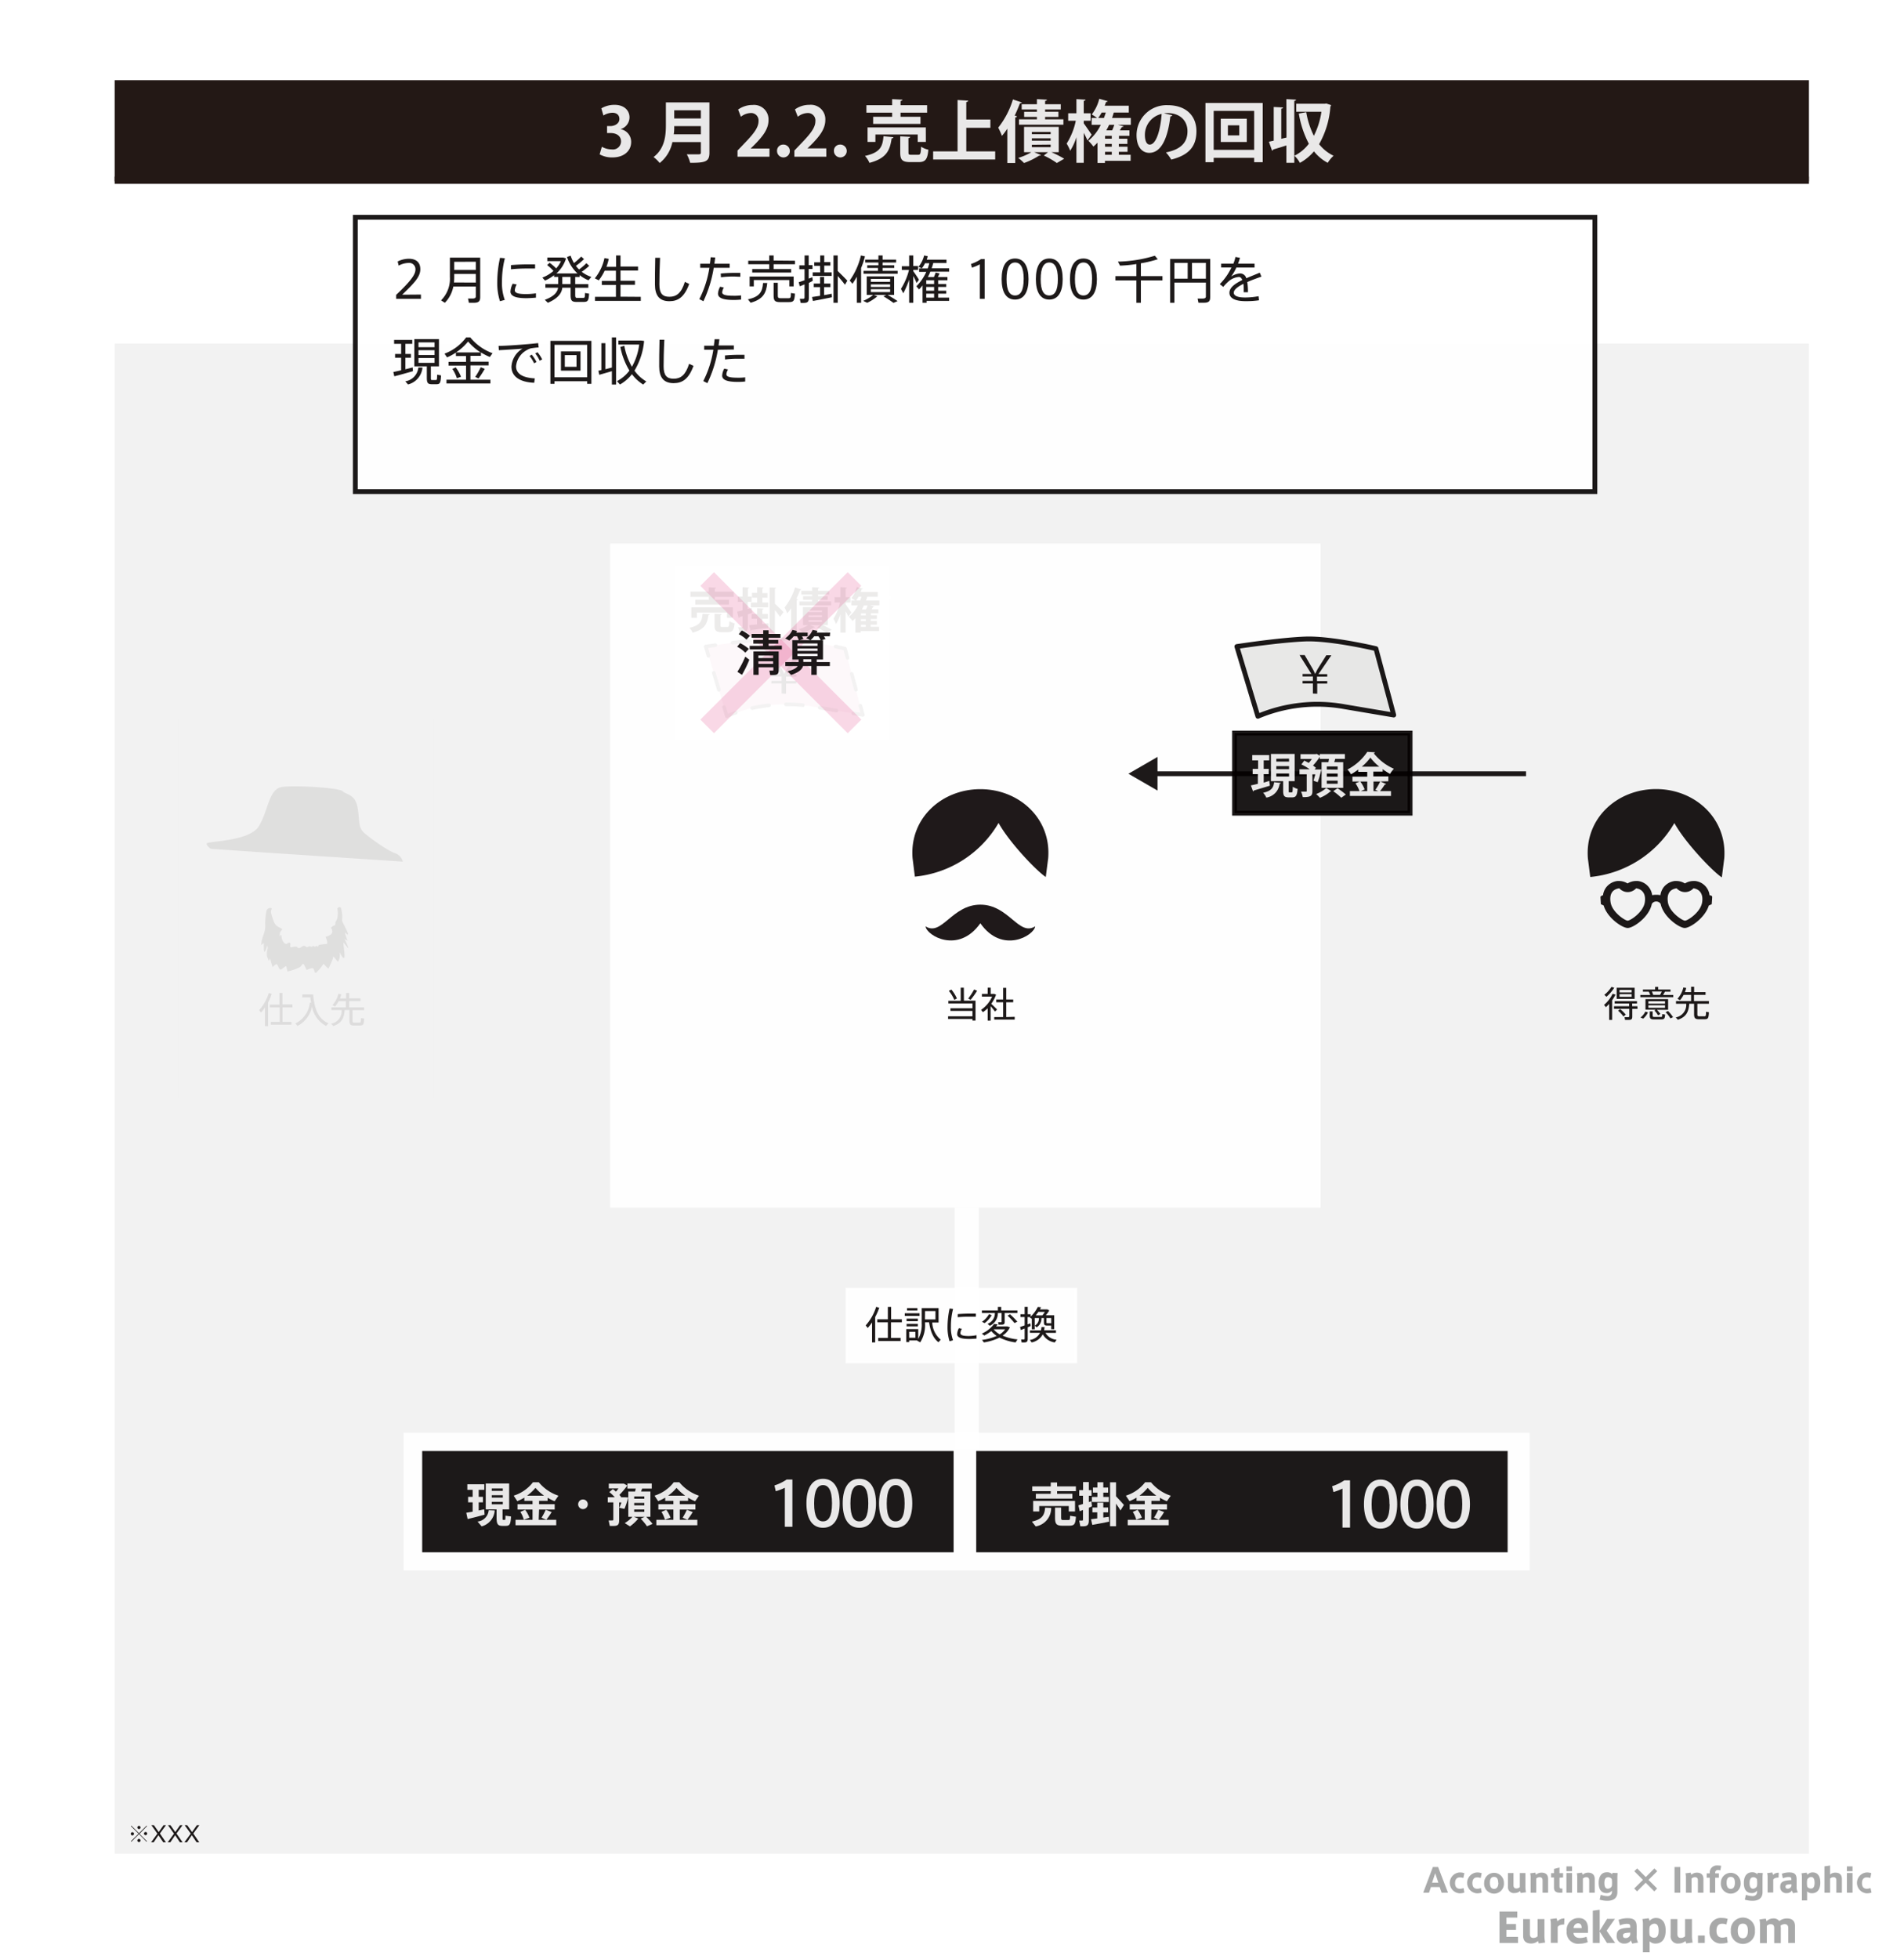 <svg xmlns="http://www.w3.org/2000/svg" viewBox="0 0 395.19 406.38"><defs><style>.cls-1,.cls-10,.cls-11,.cls-4,.cls-6{fill:#fff;}.cls-10,.cls-11,.cls-12,.cls-13,.cls-2,.cls-22,.cls-24,.cls-4,.cls-6,.cls-9{opacity:0.9;}.cls-3{fill:#231815;}.cls-4{stroke:#231815;}.cls-10,.cls-11,.cls-21,.cls-22,.cls-23,.cls-4,.cls-9{stroke-miterlimit:10;}.cls-12,.cls-5{fill:#f2f2f2;}.cls-22,.cls-24,.cls-7{fill:#040000;}.cls-8{fill:#070001;}.cls-16,.cls-17,.cls-18,.cls-19,.cls-20,.cls-21,.cls-9{fill:none;}.cls-10,.cls-9{stroke:#fff;}.cls-9{stroke-width:5px;}.cls-10{stroke-width:0.5px;}.cls-11,.cls-13,.cls-16,.cls-17,.cls-18,.cls-19,.cls-20,.cls-21,.cls-22{stroke:#040000;}.cls-13{fill:#e6e6e5;}.cls-13,.cls-16,.cls-17,.cls-18,.cls-19,.cls-20{stroke-linecap:round;stroke-linejoin:round;}.cls-14{opacity:0.5;}.cls-15{fill:#de739b;}.cls-16,.cls-17,.cls-18,.cls-19,.cls-20{stroke-width:0.75px;}.cls-17{stroke-dasharray:3.7 3.7;}.cls-18{stroke-dasharray:3.53 3.53;}.cls-19{stroke-dasharray:3.42 3.42;}.cls-20{stroke-dasharray:3.59 3.59;}.cls-23{fill:#dc2873;stroke:#dc2873;stroke-width:4px;opacity:0.2;}.cls-25{fill:#9fa0a0;}</style></defs><title>semina-02-03-0202-01</title><g id="back"><rect class="cls-1" x="-10544.25" y="-694.01" width="13792.74" height="8227.88"/></g><g id="レイヤー_2" data-name="レイヤー 2"><g class="cls-2"><path class="cls-3" d="M177.81,21.38l1,.32a.73.73,0,0,1-.15.29,18.59,18.59,0,0,1-1.91,7,7.64,7.64,0,0,0,2.56,2.47,6.53,6.53,0,0,0-1.18,1.38,8.47,8.47,0,0,1-2.39-2.31,9.82,9.82,0,0,1-2.55,2.31,7.52,7.52,0,0,0-1-1.26v1.26h-1.64V30.27c-1.44.27-2.86.54-3.84.69a.31.31,0,0,1-.25.24l-.58-1.84,1.15-.14V21.69H166V20.13h7.37v1.3h4.19Zm-7.24.31h-1.91v1.38h1.91Zm-1.91,2.88V26h1.91v-1.4Zm0,2.92V29l1.91-.26V27.49Zm3.55-5.8v9.66a7.88,7.88,0,0,0,2.56-2.49,21.66,21.66,0,0,1-1.69-5.45l1.51-.29a19.11,19.11,0,0,0,1.15,3.95,17.54,17.54,0,0,0,1.12-4h-4V21.69Z"/><path class="cls-3" d="M185.35,26.34l.38,0,1,.17a4.81,4.81,0,0,1-.07.49c-.41,5.56-.79,5.82-3.46,5.82l-1.18,0a3.79,3.79,0,0,0-.63-1.75c.87.08,1.78.09,2.16.09a.92.92,0,0,0,.64-.16c.29-.26.49-1.17.64-3.06h-2.56l-.12.66-1.7-.27a43.14,43.14,0,0,0,.77-4.84H185V21.69h-4.4V20.13h6.06v5.2H185V25h-2.25l-.21,1.35Zm4.54-6.54,2.07.11c0,.14-.12.22-.37.26V32.79h-1.7Z"/><path class="cls-3" d="M205.14,25.16H205a.57.57,0,0,1-.32-.08c-4.22,1.14-7.36,2.65-7.34,4.15,0,1.05,1.1,1.47,3,1.47a32.72,32.72,0,0,0,5-.38l.17,1.79c-1.62.21-4.3.27-5.1.27-2.75,0-4.9-.67-4.9-3.08,0-1.47,1.31-2.71,3.38-3.83-.51-1-.67-2.56-.65-5.59l2.49.2c0,.21-.15.32-.46.36,0,.41,0,.79,0,1.14a10,10,0,0,0,.33,3.09c1.19-.53,2.53-1,4-1.52Z"/><path class="cls-3" d="M209.89,25.61a15.67,15.67,0,0,1-1.34,1.68,14.89,14.89,0,0,0-.84-1.7,17.34,17.34,0,0,0,3.39-6l1.9.66c0,.12-.17.18-.39.16a27.13,27.13,0,0,1-1.23,2.69l.54.16c0,.12-.14.21-.36.24v9.25h-1.67Zm11.38-.13h-3.7v5.16H221v1.62h-8.44V30.64h3.29V25.48h-3.63V23.84h3.63v-4L218,20c0,.14-.11.23-.38.27v3.61h3.7Z"/><path class="cls-3" d="M227.28,21.91v1.33h-5.36V21.91Zm7.36,4.37h-2a7,7,0,0,0,2.7,5.07,4.14,4.14,0,0,0-1.13,1.46c-2.09-1.74-2.8-3.71-3.21-6.53h-1.22c-.07,2.16-.42,4.82-1.76,6.51a6.4,6.4,0,0,0-1.15-1v.26H224v.55h-1.41V27.77h4.3v3.71c1.19-1.75,1.27-4.2,1.27-6.12V20.17h6.52Zm-7.82-2.39v1.27h-4.23V23.89Zm-4.23,3.19V25.82h4.23v1.26Zm4.2-7.06v1.27h-4.16V20Zm-1.37,10.7V29.1H224v1.62Zm7.54-9h-3.18V24.7H233Z"/></g><line class="cls-4" x1="23.8" y1="37.13" x2="375.46" y2="37.13"/><rect class="cls-5" x="23.8" y="71.27" width="351.66" height="313.29"/><polygon class="cls-6" points="274.11 250.54 198.3 250.54 126.66 250.54 126.66 112.76 274.11 112.76 274.11 250.54"/><g class="cls-2"><path class="cls-7" d="M55.64,208v4.89H55V209a10.47,10.47,0,0,1-.82,1.07l-.39-.5a9.62,9.62,0,0,0,2-3.56l.6.16A11,11,0,0,1,55.64,208Zm3,1v3h1.85v.58H56.22V212h1.83v-3H56v-.58h2V206h.63v2.38h2.07V209Z"/><path class="cls-7" d="M68.17,212.3l-.51.53a5.74,5.74,0,0,1-2.91-4,5.72,5.72,0,0,1-3,4l-.44-.51a5.39,5.39,0,0,0,3-4.31l.26,0c-.06-.35-.11-.72-.17-1.1H62.75v-.6H65C65.27,209.56,66.17,211.41,68.17,212.3Z"/><path class="cls-7" d="M75.58,211.3c-.07,1.3-.2,1.45-.93,1.45H73.49c-.75,0-.95-.21-.95-1.05v-2.15h-1c-.14,1.66-.59,2.71-2.37,3.31l-.43-.49a2.64,2.64,0,0,0,2.17-2.82H68.79V209h3V207.7H70.29a6.83,6.83,0,0,1-.74,1.1l-.54-.28a5.43,5.43,0,0,0,1.23-2.35l.59.11a5.77,5.77,0,0,1-.28.86h1.29V206h.63v1.12h2.35v.56H72.47V209h3.1v.57h-2.4v2.15c0,.37.09.44.38.44h1c.33,0,.36-.06.37-.93Z"/></g><g class="cls-2"><path class="cls-3" d="M56.42,188.51a.42.42,0,0,0-.39-.15.92.92,0,0,0-.75.69,16.58,16.58,0,0,0-.24,2.5A4.89,4.89,0,0,1,55,192.8c0,.43-.67,2.08-.7,2.49s-.1.76-.1.76l.56-.41s-.05,1.8.15,1.81.56-1.3.58-1.38l.09.63a3.64,3.64,0,0,0-.17,1.66c.21.48.38,1,.38,1l.27-.51.51,1.78s.74-.76.93-.56.41,1,.69,1.07,1.11-.87,1.22-.66.26,1.06.26,1.06a11.43,11.43,0,0,0,2.5-.86c.65-.43.61-1.09,1-.43l.48,1s1.13-.61,1.38-.32.22,1,.57.88a10.52,10.52,0,0,0,1.55-1.85l1,1s1.15-2.2,1-2.59c.54.64,1,1.17,1,1.17a2.64,2.64,0,0,0,.31-2c.43.72.78,1.45,1,1.14s-.3-3.22-.15-3.11,1,1.26,1,1.13a10.36,10.36,0,0,0-.81-1.9l.67.36a8.33,8.33,0,0,1-.58-1.65c.19,0,.61.59.65.3,0-.48-1.28-2.56-1.25-2.92a6.33,6.33,0,0,0-.26-2.63c-.18,0-.39-.16-.5,0a1.66,1.66,0,0,1-.22.2,4.36,4.36,0,0,1-.08,2.29c-.41.76-.33.52-.33.52s.07.72-.17.72-.74.46-.74.46.69,1-.11,1.47a3,3,0,0,1-1,.43s.6,1.37.21,1.49a12.22,12.22,0,0,0-1.51.18c-.35.16-.09.41-.26.36s-.18-.15-.35-.13-.23.23-.36.17-.11-.17-.26-.17-.2.17-.37.18-.07-.05-.31-.1-.39.1-.54.14a.33.33,0,0,1-.34-.07.57.57,0,0,0-.72-.08c-.34.21-.62.46-.9.34s0-.23-.41-.26a2.43,2.43,0,0,0-.85.1c-.21.05-.23.1-.34-.1s.19-.86-.26-.83-.26.32-.69.24-.78-.83-.85-1.21-.06-.68-.21-.66-.35,1-.2-.12,1-.84.13-1.3-.91-.56-1.21-1a10.27,10.27,0,0,1-.73-2.24C56.19,189.05,56.42,188.51,56.42,188.51Z"/><path class="cls-3" d="M57,177l-13.21-.9s-.9-.54-.9-1.09,8.86-.36,10.85-3.62,2-7.78,4.89-8.14,11.81.18,12.51.91,2.51.54,3.05,3.25,0,4.17,1.45,5.43S80.7,176.62,82,177a2.62,2.62,0,0,1,1.62,1.75Z"/></g><g class="cls-2"><path class="cls-8" d="M214.86,192.18c-3.41,2.15-5.46-4.5-11.38-4.5s-8,6.65-11.38,4.5c.23,1.93,6.83,5.8,11.38-.64C208,198,214.64,194.11,214.86,192.18Z"/><path class="cls-8" d="M189.89,181.87a22.62,22.62,0,0,0,17.37-11.14c2.24,4.06,7.93,10,9.8,11.21l.5-3.9c.66-8.32-6.12-14.32-14.08-14.32s-14.74,6-14.07,14.32Z"/><path class="cls-7" d="M200.07,207.6h2.41v4.13h-.64v-.33h-5.06v-.56h5.06v-1.11h-4.57v-.55h4.57v-1h-5v-.55h2.56v-2.72h.65Zm-2-.17a7.24,7.24,0,0,0-1.13-1.86l.52-.28a7.94,7.94,0,0,1,1.15,1.85Zm3.41,0-.52-.27a14.12,14.12,0,0,0,1.23-1.89l.62.28A17.66,17.66,0,0,1,201.44,207.45Z"/><path class="cls-7" d="M205.61,208.74v3H205v-2.56a6.48,6.48,0,0,1-1,.81l-.37-.49a6.48,6.48,0,0,0,2.29-2.75h-2.12v-.56H205v-1.28h.62v1.28h.75l.37.16a7.23,7.23,0,0,1-1,1.9c.45.42.94.89,1.22,1.19l-.45.42A13.73,13.73,0,0,0,205.61,208.74Zm5,2.21v.58h-4.25V211h1.85v-3.07h-1.43v-.58h1.43v-2.41h.64v2.41h1.45v.58h-1.45V211Z"/></g><g class="cls-2"><path class="cls-7" d="M330.07,181.94a22.7,22.7,0,0,0,17.46-11.19c2.24,4.08,8,10.09,9.85,11.27l.5-3.92c.66-8.36-6.15-14.4-14.15-14.4s-14.82,6-14.15,14.4Z"/><path class="cls-7" d="M354.84,185.72a3.39,3.39,0,0,0-3-2.95l-.39,0a3.38,3.38,0,0,0-1.73.51,3.35,3.35,0,0,0-1.73-.51l-.38,0a3.5,3.5,0,0,0-2.35,1.35,3.6,3.6,0,0,0-.63,1.59,4.24,4.24,0,0,0-.86-.08,4.17,4.17,0,0,0-.85.08,3.39,3.39,0,0,0-3-2.94l-.38,0a3.38,3.38,0,0,0-1.73.51,3.35,3.35,0,0,0-1.73-.51l-.38,0a3.48,3.48,0,0,0-2.35,1.35,3.53,3.53,0,0,0-.64,1.61c-.25.08-.52.2-.52.36s.09,1.5.09,1.5l.57.26c.75,2.59,3.86,4.67,5,4.67s4.47-2.25,5-5a1.09,1.09,0,0,1,1.83,0c.57,2.74,3.89,5,5,5s4.2-2.07,5-4.66l.6-.27s.1-1.22.1-1.5S355.1,185.8,354.84,185.72Zm-13.45,1.48c-.32,2.05-3,3.8-3.55,3.8s-3.23-1.75-3.55-3.8.67-2.75,1.81-2.92a2.32,2.32,0,0,0,3.49,0C340.72,184.45,341.69,185.29,341.39,187.2Zm11.9,0c-.31,2.05-3,3.8-3.55,3.8s-3.23-1.75-3.55-3.8.68-2.75,1.81-2.92a2.32,2.32,0,0,0,3.49,0C352.62,184.45,353.59,185.29,353.29,187.2Z"/><path class="cls-7" d="M334.61,207.51v4.08H334v-3.32c-.22.23-.45.46-.68.68l-.39-.48a6.94,6.94,0,0,0,1.78-2.3l.6.17A7.86,7.86,0,0,1,334.61,207.51Zm-1.18-.72-.44-.41a6.3,6.3,0,0,0,1.48-1.64l.58.18A8.49,8.49,0,0,1,333.43,206.79Zm6.45,2.5h-1.09v1.61c0,.54-.18.69-.76.69h-.74l-.1-.57c.18,0,.47,0,.68,0s.3-.05.3-.2v-1.54H335v-.52h3.14v-.57h-3v-.49h4.63v.49h-1v.57h1.09Zm-.6-2.06h-3.73v-2.31h3.73Zm-1.84,3.27-.48.38a6.3,6.3,0,0,0-1.11-1.19l.41-.35A7.23,7.23,0,0,1,337.44,210.5Zm1.22-5.14h-2.51v.53h2.51Zm0,.89h-2.51v.54h2.51Z"/><path class="cls-7" d="M347.3,206.42v.46h-6.84v-.46h2.06a3.49,3.49,0,0,0-.31-.69H341v-.44h2.53v-.55h.64v.55h2.56v.44h-1.15c-.11.21-.26.45-.41.69Zm-5.8,3.44.55.17a3.91,3.91,0,0,1-1,1.3l-.55-.24A3.41,3.41,0,0,0,341.5,209.86Zm4.73-.37h-2.34a5.48,5.48,0,0,1,.74.88l-.49.26a5,5,0,0,0-.75-1l.28-.17h-2.14v-2.18h4.7Zm-.64-1.78h-3.45v.51h3.45Zm0,.84h-3.45v.53h3.45Zm-.56,1.84.58.1c-.06.87-.19,1-.92,1h-1.33c-.75,0-.94-.16-.94-.8v-.86h.6v.85c0,.25.08.3.4.3h1.21C345,211,345,210.93,345,210.39Zm-1.89-4h1.42c.13-.23.26-.47.36-.69h-2.06A4.17,4.17,0,0,1,343.14,206.42Zm4.13,4.63-.56.25a6.63,6.63,0,0,0-1-1.27l.49-.26A6.91,6.91,0,0,1,347.27,211.05Z"/><path class="cls-7" d="M354.7,210c-.06,1.3-.2,1.45-.93,1.45h-1.15c-.75,0-1-.21-1-1.06v-2.15h-1c-.14,1.67-.59,2.71-2.37,3.32l-.43-.49a2.65,2.65,0,0,0,2.17-2.83h-2.12v-.56H351v-1.29h-1.55a6.41,6.41,0,0,1-.74,1.1l-.54-.28a5.43,5.43,0,0,0,1.23-2.35l.59.11a5.77,5.77,0,0,1-.28.86H351v-1.12h.63v1.12H354v.56H351.6v1.29h3.1v.56h-2.4v2.15c0,.37.09.45.37.45h1.06c.33,0,.36-.06.37-.94Z"/></g><line id="仕訳" class="cls-9" x1="200.65" y1="250.54" x2="200.65" y2="300.6"/><rect class="cls-10" x="175.75" y="267.42" width="47.59" height="15.14"/><g class="cls-2"><path class="cls-7" d="M181.65,273.23v5.27H181v-4.15a12.57,12.57,0,0,1-.89,1.15l-.43-.53a10.43,10.43,0,0,0,2.17-3.84l.64.17A11.47,11.47,0,0,1,181.65,273.23Zm3.28,1.1v3.23h2v.64h-4.65v-.64h2v-3.23h-2.2v-.63h2.2v-2.56h.68v2.56h2.23v.63Z"/><path class="cls-7" d="M190.86,273h-3.07v-.55h3.07Zm4.41,4.9-.48.56c-1-.73-1.65-2.08-1.95-4.13H192v.25a6.61,6.61,0,0,1-1,3.9l-.61-.33,0-.06h-1.68v.33h-.61v-2.68h2.49v2.05a6.09,6.09,0,0,0,.72-3.21v-3.21h3.5v3h-1.32A4.86,4.86,0,0,0,195.27,277.94Zm-4.76-3.81h-2.34v-.52h2.34Zm-2.34.56h2.34v.52h-2.34Zm2.25-2.77h-2.16v-.51h2.16Zm-.44,4.42h-1.27v1.23H190Zm2-2.57h2.18V272H192Z"/><path class="cls-7" d="M197.82,271.55a14.36,14.36,0,0,0-.45,3.65,7.66,7.66,0,0,0,.44,2.85l-.72.21a9.42,9.42,0,0,1-.42-3,18,18,0,0,1,.43-3.8Zm4.87,5.47v.68c-.51.05-1.07.08-1.55.08-1.43,0-2.48-.23-2.48-1a3,3,0,0,1,.36-1.23l.62.12a2.14,2.14,0,0,0-.3.9c0,.46.64.6,1.78.6A10.38,10.38,0,0,0,202.69,277Zm-3.91-3.75,0-.64c.75-.07,1.71-.11,2.58-.11.42,0,.85,0,1.19,0l0,.65c-.39,0-.89,0-1.37,0C200.35,273.15,199.46,273.2,198.78,273.27Z"/><path class="cls-7" d="M210.79,278.5a10.63,10.63,0,0,1-3.33-1,11.38,11.38,0,0,1-3.25,1l-.39-.52a10.67,10.67,0,0,0,3.05-.83,5.55,5.55,0,0,1-1.12-1,10.19,10.19,0,0,1-1.45.92l-.52-.4a6.41,6.41,0,0,0,2.55-2l.74.08c-.1.14-.2.29-.32.43h2.35l.52.18a4.26,4.26,0,0,1-1.53,1.72,10.07,10.07,0,0,0,3.1.79Zm-4.3-6.1H203.8v-.53h3.32v-.73h.69v.73h3.36v.53h-2.64v1.82c0,.47-.15.6-.68.6h-.6l-.09-.52h.53c.15,0,.2,0,.2-.13V272.4h-.78a2.85,2.85,0,0,1-1.67,2.65l-.47-.41A2.32,2.32,0,0,0,206.49,272.4Zm-.65.44a5.35,5.35,0,0,1-1.48,1.66l-.54-.28a4.88,4.88,0,0,0,1.45-1.58Zm1.64,4a3.64,3.64,0,0,0,1.14-1.06h-2.38A4.43,4.43,0,0,0,207.48,276.81Zm2.15-4.18a13.57,13.57,0,0,1,1.52,1.53l-.58.3a13,13,0,0,0-1.44-1.54Z"/><path class="cls-7" d="M213.31,275.36v2.41c0,.57-.21.74-.78.74h-.48l-.11-.63.46,0c.21,0,.27,0,.27-.21v-2.06l-.79.32-.16-.63.95-.33v-1.74h-.87v-.58h.87v-1.52h.64v1.52h.61v.5a7.2,7.2,0,0,0,1.48-2l.67.06-.23.44h1.56l.39.22a8.52,8.52,0,0,1-.72,1h1.74v2.89h-.62V275h-.84c-.55,0-.68-.14-.68-.75v-.81h-.51a2.14,2.14,0,0,1-1,1.93l-.38-.36a1.69,1.69,0,0,0,.86-1.57h-.87v2.34h-.61V273.6l-.43-.29.07-.07h-.51v1.52l.57-.22.06.55Zm6,2.58-.38.56a3.39,3.39,0,0,1-2.5-1.68,3.33,3.33,0,0,1-2.29,1.68l-.4-.51a2.82,2.82,0,0,0,2.13-1.48h-2.1V276h2.29a4.84,4.84,0,0,0,.1-.68l.65,0a6.53,6.53,0,0,1-.1.66h2.46v.54H217A2.91,2.91,0,0,0,219.31,277.94Zm-3.79-5.78c-.17.25-.35.49-.54.73h1.37a5.57,5.57,0,0,0,.51-.73Zm2.67,1.28h-1v.81c0,.22,0,.26.22.26H218c.13,0,.17,0,.2,0Z"/></g><rect class="cls-11" x="73.75" y="45.08" width="257.28" height="56.91"/><rect class="cls-12" x="37.05" y="149" width="52.94" height="78.92"/><g class="cls-2"><path class="cls-7" d="M87.37,61.11V62H82.23v-.83c3.41-3.21,4-4.38,4-5.27a1.3,1.3,0,0,0-1.48-1.35,4.47,4.47,0,0,0-2,.56l-.21-.86a5.19,5.19,0,0,1,2.31-.57c1.32,0,2.39.58,2.39,2.18s-1.31,2.9-3.76,5.28Z"/><path class="cls-7" d="M99.67,61.62c0,.93-.37,1.2-1.35,1.2l-1,0-.18-.89c.3,0,.71,0,1,0s.62-.07.62-.43V59.45H94.09a6.57,6.57,0,0,1-1.76,3.37l-.79-.51a6.31,6.31,0,0,0,1.84-4.86v-4h6.29Zm-.91-3V56.83H94.28v.62a10.93,10.93,0,0,1-.06,1.15Zm-4.48-4.3V56h4.48V54.3Z"/><path class="cls-7" d="M104.79,53.58a19.46,19.46,0,0,0-.6,4.85,10.11,10.11,0,0,0,.58,3.79l-1,.27a12.31,12.31,0,0,1-.56-4,23.33,23.33,0,0,1,.57-5Zm6.45,7.27v.9c-.67.06-1.41.11-2,.11-1.89,0-3.29-.31-3.29-1.38a4,4,0,0,1,.47-1.62l.83.16a2.94,2.94,0,0,0-.4,1.2c0,.61.85.79,2.37.79A14.43,14.43,0,0,0,111.24,60.85Zm-5.19-5,0-.85c1-.09,2.28-.15,3.44-.15.55,0,1.12,0,1.57,0l0,.86c-.52,0-1.18,0-1.82,0A30.68,30.68,0,0,0,106.05,55.87Z"/><path class="cls-7" d="M121.42,60.78l.85.14c-.09,1.53-.28,1.72-1.21,1.72h-1.37c-1,0-1.26-.27-1.26-1.47V59.69h-1.72c-.12,1.21-1,2.26-3,3.13l-.63-.62c1.87-.69,2.62-1.55,2.75-2.51h-2.64v-.76h2.66V57.46H115v-.37a8.42,8.42,0,0,1-1.88,1.12l-.55-.62a7.66,7.66,0,0,0,2.3-1.38A8.52,8.52,0,0,0,113.56,55l.51-.48a9.27,9.27,0,0,1,1.36,1.16,5.35,5.35,0,0,0,1-1.5h-2.83v-.75h3.3l.59.17a7,7,0,0,1-2,3.13h4.37a8,8,0,0,1-2.17-3.42l.75-.27a7.91,7.91,0,0,0,.69,1.53,12.7,12.7,0,0,0,1.5-1.34l.59.52a15.1,15.1,0,0,1-1.69,1.41,6.59,6.59,0,0,0,.66.74,12.35,12.35,0,0,0,1.52-1.3l.59.55a14.9,14.9,0,0,1-1.56,1.24,6.69,6.69,0,0,0,2,1.06l-.59.7a7.37,7.37,0,0,1-1.84-1.07v.39h-.92v1.47h2.72v.76h-2.72v1.46c0,.55.09.65.44.65H121C121.37,61.8,121.41,61.74,121.42,60.78Zm-3-1.85V57.46h-1.71v1.47Z"/><path class="cls-7" d="M133,61.58v.84h-9.5v-.84h4.34V59.11h-2.93v-.83h2.93V56.16H125.5a10.46,10.46,0,0,1-1.22,2l-.82-.42a9.86,9.86,0,0,0,2-4.2l.89.17a11.57,11.57,0,0,1-.48,1.65h2V53h.92v2.3h3.64v.83h-3.64v2.12h3v.83h-3v2.47Z"/><path class="cls-7" d="M143.05,58.9c-1,2.77-2.35,3.59-4.11,3.59-2.08,0-3-1.19-3-3.47,0-1,0-3.25.06-5.54h1c-.11,2.29-.14,4.48-.14,5.52,0,1.87.63,2.57,2.08,2.57s2.47-.73,3.21-3.09Z"/><path class="cls-7" d="M148.14,55.56A25.59,25.59,0,0,1,146,62.49l-.85-.43a21.6,21.6,0,0,0,2.09-6.5h-1.9v-.84h2c.06-.47.13-.92.16-1.35l.95.05-.17,1.3h3.17v.84Zm5.67,5.72v.87a13.76,13.76,0,0,1-1.57.08c-2,0-3.21-.35-3.21-1.31a3.25,3.25,0,0,1,.44-1.44l.77.18a2.2,2.2,0,0,0-.34,1c0,.52.81.7,2.33.7A10.61,10.61,0,0,0,153.81,61.28Zm-4.22-4.53c.78-.08,1.83-.13,2.73-.14.51,0,1,0,1.34,0v.81c-.4,0-.91-.05-1.44-.05a19.32,19.32,0,0,0-2.58.16Z"/><path class="cls-7" d="M158.38,58.71l.87,0c-.21,2.12-.86,3.37-3.45,4.1l-.56-.71C157.71,61.57,158.24,60.5,158.38,58.71ZM165,54.09v.73h-4.43v1h3.64v.72h-8.08v-.72h3.53v-1h-4.36v-.73h4.36V53h.91v1.05Zm-1.17,5.33V58.1h-7.37v1.32h-.87V57.37h9.14v2.05Zm.32,1.36.85.14c-.1,1.56-.29,1.76-1.32,1.76h-1.76c-1.06,0-1.35-.27-1.35-1.37V58.67h.87V61.3c0,.47.13.57.57.57h1.59C164.1,61.87,164.14,61.79,164.16,60.78Z"/><path class="cls-7" d="M167.88,58.7v3.15c0,.76-.29,1-1.06,1h-.63L166,62c.18,0,.43,0,.61,0s.38,0,.38-.28V59l-1,.39-.21-.84,1.21-.4V55.85h-1.09v-.8H167V53h.85v2h.79v.8h-.79v2l.76-.29.09.74Zm4.75,2.24.05.73c-1.14.24-2.93.59-3.94.77l-.2-.82,1.67-.25V59.56H168.9v-.73h1.31V57.46h.84v1.37h1.31v.73h-1.31v1.67Zm-2.42-5.79H169v-.73h1.24V53h.84v1.38h1.27v.73h-1.27v1.4h1.54v.74h-3.93v-.74h1.55Zm5.17,3.92c-.37-.49-.92-1.18-1.5-1.82v5.57H173V53h.87v3.22c.73.7,1.53,1.51,2,2Z"/><path class="cls-7" d="M178.73,55.61v7.21h-.88V57.4a15.77,15.77,0,0,1-.92,1.47l-.57-.67A14.6,14.6,0,0,0,178.69,53l.84.18A16.77,16.77,0,0,1,178.73,55.61Zm5.51,5.58c.8.45,1.47.87,2.07,1.28l-.86.37c-.57-.42-1.26-.88-2.08-1.37l.6-.28h-2.61l.74.28A9.35,9.35,0,0,1,180,62.82l-.84-.4a8.34,8.34,0,0,0,2.07-1.23H179.9V57.34h5.68v3.85Zm2.08-5v.6h-7.09v-.6h3v-.6H180v-.55h2.32v-.58h-2.73v-.6h2.73V53h.87v.86H186v.6h-2.81v.58h2.42v.55h-2.42v.6Zm-5.57,2.28h4v-.61h-4Zm0,1.06h4V59h-4Zm0,1.07h4V60h-4Z"/><path class="cls-7" d="M189.56,57.26v5.56h-.86V58a17.53,17.53,0,0,1-1.22,2.85l-.48-.93A13.29,13.29,0,0,0,188.67,56h-1.49v-.77h1.52V53h.86v2.19h1V56h-1v.26c.44.61.92,1.33,1.18,1.78l-.49.67C190.09,58.33,189.84,57.78,189.56,57.26Zm3,.22h1.28a9.06,9.06,0,0,0,.36-.93l.82.18c-.1.22-.22.48-.37.75h2v.66h-1.93v.78h1.68v.61h-1.68v.78h1.68v.61h-1.68v.82H197v.68h-4.68v.4h-.84V59.21a9.3,9.3,0,0,1-.72.83l-.56-.64a10.22,10.22,0,0,0,2.06-3h-1.49v-.7h1.78c.13-.35.24-.71.34-1.09H192a5.84,5.84,0,0,1-.67,1.07l-.69-.33A5.94,5.94,0,0,0,191.81,53l.75.15c-.06.24-.13.49-.21.72h4.1v.7H193.7c-.1.38-.2.74-.33,1.09H197v.7H193.1C192.94,56.77,192.77,57.12,192.58,57.48Zm1.32.66h-1.63v.78h1.63Zm0,1.39h-1.63v.78h1.63Zm0,1.39h-1.63v.82h1.63Z"/><path class="cls-7" d="M204.37,53.74V62h-1V54.84a10,10,0,0,1-1.65.69l-.17-.77a8.33,8.33,0,0,0,2.05-1Z"/><path class="cls-7" d="M213.48,57.91c0,2.59-.89,4.24-2.8,4.24s-2.78-1.65-2.78-4.25.87-4.27,2.78-4.27S213.48,55.28,213.48,57.91Zm-1,0c0-2.48-.69-3.45-1.79-3.45s-1.77,1-1.77,3.46.67,3.38,1.77,3.38S212.47,60.35,212.47,57.9Z"/><path class="cls-7" d="M220.57,57.91c0,2.59-.89,4.24-2.79,4.24S215,60.5,215,57.9s.87-4.27,2.79-4.27S220.57,55.28,220.57,57.91Zm-1,0c0-2.48-.7-3.45-1.79-3.45s-1.78,1-1.78,3.46.67,3.38,1.78,3.38S219.57,60.35,219.57,57.9Z"/><path class="cls-7" d="M227.67,57.91c0,2.59-.89,4.24-2.8,4.24s-2.79-1.65-2.79-4.25.88-4.27,2.79-4.27S227.67,55.28,227.67,57.91Zm-1,0c0-2.48-.69-3.45-1.79-3.45s-1.77,1-1.77,3.46.67,3.38,1.77,3.38S226.66,60.35,226.66,57.9Z"/><path class="cls-7" d="M241.28,58.17H236.8v4.65h-.93V58.17h-4.36v-.88h4.36V54.78a27.21,27.21,0,0,1-3.4.33l-.44-.83a28.18,28.18,0,0,0,7.67-1.23l.6.73a23.16,23.16,0,0,1-3.5.84v2.67h4.48Z"/><path class="cls-7" d="M251.19,61.62c0,.94-.35,1.19-1.35,1.19l-1.09,0-.18-.87c.31,0,.74,0,1.08,0s.64-.07.64-.44V58.62h-6.54v4.2h-.88V53.71h8.32Zm-7.44-3.81h2.76V54.54h-2.76Zm6.54,0V54.54h-2.88v3.27Z"/><path class="cls-7" d="M261.22,61.45l.09.85a17.89,17.89,0,0,1-2.8.18c-2.11,0-3.33-.59-3.33-1.73s1.2-1.92,2.67-2.66q-.25-.63-.69-.63a3.67,3.67,0,0,0-2.26,1,8.81,8.81,0,0,0-1,1.06l-.72-.58a12.34,12.34,0,0,0,2.41-3.44h-2.13v-.8H256a8.74,8.74,0,0,0,.43-1.39l.94.18c-.11.4-.25.82-.4,1.21h3.42v.8h-3.77a10.2,10.2,0,0,1-1.09,1.88,3.7,3.7,0,0,1,1.86-.65,1.32,1.32,0,0,1,1.29,1c1-.44,2-.82,2.79-1.16l.35.82c-.9.32-2,.7-2.94,1.13a12.42,12.42,0,0,1,.14,2.11h-.87c0-.17,0-.34,0-.49a9.06,9.06,0,0,0-.07-1.26c-1.11.56-2,1.2-2,1.84s.76,1,2.41,1A15.91,15.91,0,0,0,261.22,61.45Z"/><path class="cls-7" d="M85.71,77c-1.14.34-2.87.82-3.87,1.07l-.2-.89,1.62-.36v-2.6H82v-.79h1.26v-2.1H81.8v-.81h3.77v.81H84.14v2.1h1.15v.79H84.14v2.39l1.51-.38Zm1.12-.76.86,0a4,4,0,0,1-3,3.52l-.57-.65A3.21,3.21,0,0,0,86.83,76.26Zm4.71,1.64c-.08,1.65-.25,1.83-1,1.83h-.89c-.84,0-1.06-.25-1.06-1.34V76H86V70.35h5.11V76H89.43v2.36c0,.4,0,.48.29.48h.72c.26,0,.28-.08.29-1.11Zm-4.68-5.85h3.33v-1H86.86Zm0,1.62h3.33v-1H86.86Zm0,1.62h3.33v-1H86.86Z"/><path class="cls-7" d="M97.64,78.77h4.15v.78H92.67v-.78h4.06V75.84H93.1v-.77h3.63V73.86h-2.1v-.72a10.37,10.37,0,0,1-1.84,1l-.53-.77A9.83,9.83,0,0,0,96.75,70h.86a10.76,10.76,0,0,0,4.62,3.28l-.56.78a12,12,0,0,1-1.85-.95v.71H97.64v1.21h3.78v.77H97.64Zm-2-.59-.81.29a7.08,7.08,0,0,0-.94-1.93l.7-.32A7.9,7.9,0,0,1,95.69,78.18Zm-1-5.07h5.1a12.09,12.09,0,0,1-2.59-2.26A10.91,10.91,0,0,1,94.66,73.11Zm4,5.08a13.91,13.91,0,0,0,1.14-2l.84.33a18.89,18.89,0,0,1-1.3,2Z"/><path class="cls-7" d="M111,78.5l-.12.91c-2.93-.12-4.72-1.26-4.72-3.36a4.66,4.66,0,0,1,2.29-3.72c-1.18.1-3.5.25-4.91.32l-.06-.89c1.45,0,4.64-.24,5.64-.33.82-.06,1.85-.17,2.58-.25l.11.91c-.47,0-1.26.12-1.63.18a3.15,3.15,0,0,0-.81.35A4.25,4.25,0,0,0,107.11,76C107.11,77.48,108.39,78.37,111,78.5Zm-.64-4.93a9.33,9.33,0,0,1,1,1.52l-.5.28a7.18,7.18,0,0,0-.94-1.51Zm2.16,1-.5.27a6.71,6.71,0,0,0-.92-1.51l.46-.26A7.68,7.68,0,0,1,112.52,74.52Z"/><path class="cls-7" d="M122.75,70.71v8.92h-.88v-.54h-6.78v.54h-.85V70.71Zm-.88,7.56V71.53h-6.78v6.74Zm-1.38-5.37v4h-4.06v-4Zm-.83.77h-2.43V76.1h2.43Z"/><path class="cls-7" d="M127,70h.87v9.78H127V77c-.86.26-2,.58-2.62.76l-.19-.84.63-.15V71.2h.82v5.4l1.36-.35Zm7.18,9.1-.68.68a8.66,8.66,0,0,1-2.34-2.15,8.53,8.53,0,0,1-2.48,2.14l-.62-.7a7.63,7.63,0,0,0,2.58-2.19,14.87,14.87,0,0,1-1.88-4.9l.82-.25a13.58,13.58,0,0,0,1.58,4.36,12.39,12.39,0,0,0,1.51-4.61h-4.32v-.83h4.72l.62.08a14.41,14.41,0,0,1-2,6.16A7.92,7.92,0,0,0,134.16,79.14Z"/><path class="cls-7" d="M143.94,75.9c-1,2.77-2.35,3.59-4.12,3.59-2.07,0-3-1.19-3-3.47,0-1,0-3.25.07-5.54h1c-.12,2.29-.15,4.48-.15,5.52,0,1.87.64,2.57,2.08,2.57s2.47-.73,3.21-3.09Z"/><path class="cls-7" d="M149,72.56a25.24,25.24,0,0,1-2.18,6.93l-.85-.43a21.6,21.6,0,0,0,2.09-6.5h-1.9v-.84h2c.07-.47.13-.92.16-1.35l1,0-.17,1.3h3.17v.84Zm5.67,5.72v.87a13.58,13.58,0,0,1-1.56.08c-2,0-3.22-.35-3.22-1.31a3.25,3.25,0,0,1,.44-1.44l.78.18a2.09,2.09,0,0,0-.34,1c0,.52.8.7,2.33.7A10.47,10.47,0,0,0,154.69,78.28Zm-4.21-4.53c.77-.08,1.83-.13,2.72-.14.51,0,1,0,1.34,0v.81c-.39,0-.9,0-1.44,0a19.42,19.42,0,0,0-2.58.16Z"/></g><g class="cls-2"><path class="cls-7" d="M27.15,380.45a.33.33,0,1,1,.32.32A.33.33,0,0,1,27.15,380.45Zm1.79,0L30.51,382l-.09.09-1.57-1.58-1.58,1.58-.1-.09,1.59-1.58-1.59-1.58.09-.09,1.59,1.58,1.58-1.58.09.09Zm-.42-1.38a.33.33,0,0,1,.65,0,.33.33,0,1,1-.65,0Zm.65,2.75a.33.33,0,1,1-.33-.32A.32.32,0,0,1,29.17,381.82Zm1.37-1.37a.33.33,0,0,1-.65,0,.33.33,0,1,1,.65,0Z"/><path class="cls-7" d="M34.44,382.21h-.55l-1-1.48-1,1.48h-.53l1.31-1.8-1.25-1.76h.52l1,1.43,1-1.43h.51l-1.26,1.73Z"/><path class="cls-7" d="M37.9,382.21h-.55l-1-1.48-1,1.48H34.8l1.31-1.8-1.25-1.76h.52l1,1.43,1-1.43h.51l-1.26,1.73Z"/><path class="cls-7" d="M41.36,382.21h-.55l-1-1.48-1,1.48h-.54l1.32-1.8-1.26-1.76h.53l1,1.43,1-1.43h.52l-1.26,1.73Z"/></g><g class="cls-2"><path class="cls-1" d="M184.94,123.75v.66h-3.47v3.46h-.64v-3.46h-3.47v-.66h3.47v-3.47h.64v3.47Z"/></g><path class="cls-13" d="M256.72,134.13l4.36,14.47a31.74,31.74,0,0,1,17.91-2l10.29,1.74-3.69-13.77s-9.29-2.21-14.71-2S256.72,134.13,256.72,134.13Z"/><g class="cls-14"><path class="cls-15" d="M146.51,134.13l4.36,14.47a31.74,31.74,0,0,1,17.91-2l10.29,1.74-3.69-13.77s-9.29-2.21-14.71-2S146.51,134.13,146.51,134.13Z"/><path class="cls-16" d="M148.48,133.84l-2,.29.57,1.92"/><line class="cls-17" x1="148.15" y1="139.59" x2="149.76" y2="144.91"/><path class="cls-16" d="M150.29,146.68l.58,1.92a17.83,17.83,0,0,1,1.85-.75"/><path class="cls-18" d="M156.12,146.9a33.2,33.2,0,0,1,12.66-.31l6.58,1.11"/><path class="cls-16" d="M177.1,148l2,.33-.52-1.93"/><line class="cls-19" x1="177.66" y1="143.1" x2="176.34" y2="138.14"/><path class="cls-16" d="M175.9,136.49l-.52-1.93s-.75-.18-1.95-.43"/><path class="cls-20" d="M169.9,133.45a49.62,49.62,0,0,0-9.23-.89c-3.13.11-7.38.62-10.41,1"/></g><g class="cls-2"><path class="cls-7" d="M272.5,143.88v-2.09h-2.14v-.52h2.14v-.93h-2.14v-.52h1.83l-2.46-3.92h1.06l1.7,2.92c.2.36.3.6.47,1h0l.51-1,1.81-2.87h1.05l-2.67,3.9h1.82v.53h-2.13v.92h2.13v.52H273.4v2.1Z"/></g><g class="cls-2"><path class="cls-7" d="M162.24,143.88v-2.09h-2.14v-.52h2.14v-.93h-2.14v-.52H162l-2.46-3.92h1.05l1.71,2.92c.19.36.3.6.46,1h0c.17-.3.32-.62.52-1l1.8-2.87h1.06l-2.67,3.9h1.81v.53h-2.13v.92h2.13v.52h-2.13v2.1Z"/></g><g class="cls-2"><line class="cls-21" x1="316.74" y1="160.52" x2="239.23" y2="160.52"/><polygon class="cls-7" points="240.25 157.03 234.21 160.52 240.25 164.01 240.25 157.03"/></g><rect class="cls-22" x="256.23" y="152.09" width="36.44" height="16.62"/><g class="cls-2"><path class="cls-1" d="M263.44,162l.14,1-3.34,1a.21.21,0,0,1-.16.18l-.45-1.24c.4-.08.9-.2,1.45-.33v-2H260v-1.1h1.13v-1.76h-1.22v-1.11h3.53v1.11h-1.15v1.76h1.05v1.1h-1.05v1.76Zm2.41.43a.26.26,0,0,1-.26.17,3.27,3.27,0,0,1-2.76,2.87,3.3,3.3,0,0,0-.66-1c1.83-.41,2.14-1.14,2.29-2.19Zm1.63,1.63c0,.29,0,.33.19.33h.42c.18,0,.22-.16.24-1.17a3.11,3.11,0,0,0,1,.44c-.1,1.38-.37,1.76-1.11,1.76h-.76c-.93,0-1.13-.34-1.13-1.36v-2h-2.54v-5.65h4.93v5.65h-1.24Zm-2.57-6.65V158h2.64v-.62Zm0,1.53v.63h2.64v-.63Zm0,1.54v.62h2.64v-.62Z"/><path class="cls-1" d="M278.79,158.12v5.33H274.3v-5.33h1.42l.12-.68h-1.91V157h0a11,11,0,0,1-1.41,1.81,5.92,5.92,0,0,1,.61.48l-.26.35h.8l.59,0a18.19,18.19,0,0,1-.77,2.64l-.86-.32c.11-.35.24-.83.36-1.3h-.59v3.45c0,.93-.27,1.29-2,1.26a4.43,4.43,0,0,0-.36-1.14h1c.14,0,.18,0,.18-.15v-3.43h-1.5v-1.06h2.11a11.24,11.24,0,0,0-1.72-1l.6-.79c.29.13.61.3.93.47a7.82,7.82,0,0,0,.65-.82h-2.36v-1h3.17l.18-.06.65.39v-.35h5.21v1h-2c-.06.21-.13.44-.21.68Zm-2.48,6a.3.3,0,0,1-.18.07,7.08,7.08,0,0,1-2.17,1.32,7.29,7.29,0,0,0-.79-.78,6.72,6.72,0,0,0,2.1-1.25Zm1.33-4.45V159h-2.25v.64Zm0,1.46v-.64h-2.25v.64Zm0,1.47v-.65h-2.25v.65Zm.75,2.9a13.33,13.33,0,0,0-1.67-1.36l.89-.61a14.83,14.83,0,0,1,1.72,1.3Z"/><path class="cls-1" d="M286.5,162.13l1.21.52a.3.3,0,0,1-.28.1,12.89,12.89,0,0,1-1,1.38h2.28v1h-8.53v-1h2a7.45,7.45,0,0,0-.84-1.63l.9-.37h-1.53v-1h3.07v-1h-1.86v-.49a13.27,13.27,0,0,1-1.51,1,5.11,5.11,0,0,0-.73-1,11,11,0,0,0,4.11-3.66l1.6.09a.28.28,0,0,1-.26.2,10.87,10.87,0,0,0,4.18,3.22,6,6,0,0,0-.8,1.07,13.35,13.35,0,0,1-1.53-1v.52h-1.93v1h3.11v1Zm-2.72,0h-1.45a6.75,6.75,0,0,1,.92,1.65l-.81.35h1.34Zm2.51-3.07a10.62,10.62,0,0,1-1.86-1.89,10,10,0,0,1-1.79,1.89Zm-.82,4.78a9.83,9.83,0,0,0,1-1.71h-1.39v2h1Z"/></g><g class="cls-2"><path class="cls-3" d="M147.3,127.44c0,.1-.11.17-.26.18-.26,1.66-.65,2.93-3.28,3.63a3.45,3.45,0,0,0-.67-1c2.33-.52,2.6-1.45,2.74-2.92Zm-.19-3v-.61h-3.8v-1.09h3.8v-.9l1.52.08c0,.1-.09.16-.27.2v.62h3.93v1.09h-3.93v.61h2.95v1h-7v-1Zm5,3.72h-1.21v-1.09h-6.25v1.09h-1.16V126h8.62Zm-2.58,1.55c0,.32.06.36.42.36h1c.34,0,.4-.17.44-1.2a3.37,3.37,0,0,0,1.08.45c-.13,1.45-.45,1.83-1.4,1.83h-1.3c-1.17,0-1.46-.35-1.46-1.43v-2.39l1.47.08c0,.1-.08.16-.26.2Z"/><path class="cls-3" d="M156,126.13l.15,1-.92.31V130c0,1-.35,1.28-1.74,1.26a4,4,0,0,0-.31-1.11l.55,0c.36,0,.4,0,.4-.18v-2.15l-.65.2a.22.22,0,0,1-.17.19l-.31-1.31,1.13-.27v-1.77h-1v-1.1h1v-1.94l1.35.07c0,.1-.08.16-.25.18v1.69H156v1.1h-.81v1.47Zm2.21,3.32,1.28-.12v.93l-3.52.44a.21.21,0,0,1-.17.15l-.32-1.15,1.65-.15v-1.18H156v-1h1.16v-1.19l1.32.08c0,.09-.08.15-.25.17v.94h1.15v1h-1.15ZM157.16,125v-1h-1.08V123h1.08v-1.2l1.32.08c0,.09-.08.14-.25.17v1h1.06V124h-1.06v1h1.2v1h-3.56v-1Zm3.94-3.09c0,.09-.08.15-.26.17v3.19c.44.37,1.53,1.44,1.79,1.71,0,0,0,0-.73,1-.23-.37-.66-.92-1.06-1.42v4.73h-1.11v-9.42Z"/><path class="cls-3" d="M164.2,126.18a10.27,10.27,0,0,1-.8,1.07,10.92,10.92,0,0,0-.55-1.22,12.57,12.57,0,0,0,2.18-4.17l1.31.45a.24.24,0,0,1-.27.11c-.24.61-.5,1.22-.79,1.83l.34.1c0,.08-.1.15-.26.17v6.75H164.2Zm7.61,3.48h-1.1a15.74,15.74,0,0,1,1.9,1l-1.08.64a12.24,12.24,0,0,0-1.94-1.11l.63-.5h-2.06l1,.42a.26.26,0,0,1-.27.09,11,11,0,0,1-2.23,1.1,7.79,7.79,0,0,0-.86-.76,8.23,8.23,0,0,0,1.94-.85h-1.08v-3.74h5.14Zm-5.49-7.09h2.25v-.75l1.48.08c0,.1-.08.16-.26.19v.48h2.32v.78h-2.32v.33h2v.76h-2v.35h2.71v.8h-6.58v-.8h2.65v-.35h-1.89v-.76h1.89v-.33h-2.25Zm1.5,4.09V127h2.79v-.34Zm0,1V128h2.79v-.35Zm0,1v.35h2.79v-.35Z"/><path class="cls-3" d="M175.52,125.39c.27.36,1,1.42,1.17,1.68l-.62.86c-.12-.29-.33-.72-.55-1.13v4.44h-1.08v-3.8a8.2,8.2,0,0,1-.92,2,5.83,5.83,0,0,0-.53-1.06,10.09,10.09,0,0,0,1.36-3.38h-1.13v-1.1h1.22v-2.09l1.34.08c0,.09-.08.15-.26.18v1.83h1V125h-1Zm7-.8v1h-1.92l.85.21c0,.08-.11.12-.25.12-.08.15-.19.32-.3.49h1.41v.81h-1.55v.42H182v.78h-1.27v.41H182v.76h-1.29v.44h1.75v.89h-3.81v.32h-1.1v-3a6.65,6.65,0,0,1-.61.58,7.45,7.45,0,0,0-.75-.86,6.9,6.9,0,0,0,1.85-2.36H176.7v-1h.81a8.06,8.06,0,0,0-.79-.51,6.14,6.14,0,0,0,1.11-2.31l1.25.35a.22.22,0,0,1-.24.11c-.06.18-.13.37-.2.56h3.54v1H180c-.08.27-.17.54-.26.8Zm-4.32-.8a5,5,0,0,1-.51.8h.85c.1-.26.19-.53.28-.8Zm1.5,3.87v-.42h-1v.42Zm0,1.19v-.41h-1v.41Zm0,1.2v-.44h-1v.44Zm-.39-4.44c-.13.28-.27.56-.42.82h.86a8.78,8.78,0,0,0,.33-.82Z"/></g><rect class="cls-6" x="140.05" y="117.36" width="44.6" height="36.11"/><g class="cls-2"><line class="cls-23" x1="177.36" y1="120.12" x2="146.78" y2="150.7"/><line class="cls-23" x1="146.78" y1="120.12" x2="177.36" y2="150.7"/><path class="cls-7" d="M153,134.17l.61-.74a7.64,7.64,0,0,1,1.82,1.2l-.74.78A6.33,6.33,0,0,0,153,134.17Zm1.72,2.09.81.61A22.75,22.75,0,0,1,154,140l-.95-.63A19.77,19.77,0,0,0,154.67,136.26Zm-1.37-4.71.61-.75a7.91,7.91,0,0,1,1.71,1.1l-.74.79A6.64,6.64,0,0,0,153.3,131.55Zm8.93,2.4v.78H155.6V134h2.76v-.48h-2v-.76h2v-.46H156v-.78h2.41v-.76h1.12v.76h2.46v.78h-2.46v.46h2v.76h-2V134Zm-.66,5.08c0,.76-.25,1-1.06,1h-.7l-.17-.9.58,0c.19,0,.25,0,.25-.17v-.53h-3.06V140h-1.08v-4.84h5.24ZM157.41,136v.51h3.06V136Zm3.06,1.72v-.53h-3.06v.53Z"/><path class="cls-7" d="M172.23,132H171a3.35,3.35,0,0,1,.33.57l-.87.25h.36v4h-1.3v.54h2.72v.83h-2.72V140H168.4v-1.81h-1.73c-.21.71-.92,1.31-2.46,1.83l-.74-.75c1.21-.31,1.83-.66,2.09-1.08H163v-.83h2.75v-.54h-1.3v-4h1.33a3.21,3.21,0,0,0-.36-.82h-.67a6,6,0,0,1-.93.89l-.85-.46a4.52,4.52,0,0,0,1.52-1.75l.94.22-.17.34h2.38V132h-1.18a3.4,3.4,0,0,1,.28.58l-.82.24h2.27l-.85-.44a4,4,0,0,0,1.33-1.7l1,.2-.15.36h2.79Zm-2.54,1.49H165.5V134h4.19Zm0,1.06H165.5v.49h4.19Zm0,1.07H165.5v.49h4.19Zm-1.29,1.16h-1.67v.54h1.67Zm1.45-4.78H169a5.09,5.09,0,0,1-.79.82h2.13A4.29,4.29,0,0,0,169.85,132Z"/></g><rect class="cls-6" x="83.77" y="297.24" width="233.7" height="28.57"/><rect class="cls-24" x="202.62" y="301.03" width="110.3" height="21.01"/><g class="cls-2"><path class="cls-1" d="M216.92,312.78l1.26.05a3.84,3.84,0,0,1-3.21,3.84l-.79-1C216.35,315.19,216.8,314.29,216.92,312.78Zm1.17-3.42h-3.84v-1h3.84v-.81h1.32v.81h3.9v1h-3.9v.54h3.17v1H215v-1h3.08Zm3.74,4.21v-1.13H215.7v1.13h-1.26v-2.19h8.69v2.19Zm1.49,1.09c-.12,1.64-.36,1.86-1.49,1.86h-1.29c-1.26,0-1.56-.33-1.56-1.7v-2.05h1.26v2.05c0,.45.08.52.41.52h1.09c.31,0,.35-.06.36-.88Z"/><path class="cls-1" d="M226,312.8v2.65c0,.92-.33,1.2-1.22,1.2h-.55l-.23-1.19.51,0c.2,0,.27,0,.27-.2v-2l-.67.26-.28-1.22.95-.29v-1.71H224v-1.16h.8v-1.67H226v1.67h.56v1.16H226v1.32l.52-.18.13,1.06Zm4.13,1.88.07,1c-1,.22-2.58.51-3.49.67l-.26-1.17,1.29-.17v-1.26h-1v-1h1v-1H229v1h1v1h-1v1.08Zm0-3.07h-3.5v-1.05h1.14v-.9h-.92v-1.05h.92v-1.1H229v1.1h1v1.05h-1v.9h1.14Zm2.44,1.75c-.23-.39-.56-.9-.93-1.41v4.69h-1.24v-9.12h1.24v2.9c.6.64,1.26,1.33,1.64,1.79Z"/><path class="cls-1" d="M238.93,315.3h3.64v1.13h-8.5V315.3h3.53v-2.13h-3.12v-1.11h3.12v-.69h-1.7v-.67a11,11,0,0,1-1.46.73l-.76-1.14a8.09,8.09,0,0,0,4-2.78h1.21A9,9,0,0,0,243,310.3l-.8,1.15a10.36,10.36,0,0,1-1.45-.73v.65h-1.77v.69h3.24v1.11h-3.24Zm-1.93-.45-1.16.42a5.85,5.85,0,0,0-.72-1.61l1-.44A6.31,6.31,0,0,1,237,314.85Zm-.48-4.56H240a11,11,0,0,1-1.79-1.62A10,10,0,0,1,236.52,310.29Zm3,4.56a10.74,10.74,0,0,0,.88-1.63l1.22.47a14,14,0,0,1-1.1,1.6Z"/></g><g class="cls-2"><path class="cls-1" d="M280.21,307.11v9.8h-1.57v-8.09a11,11,0,0,1-1.87.72l-.28-1.21a9.59,9.59,0,0,0,2.53-1.22Z"/><path class="cls-1" d="M290,312.07c0,2.86-1,5.05-3.46,5.05s-3.44-2.19-3.44-5.06,1-5.11,3.44-5.11S290,309.14,290,312.07Zm-1.6,0c0-2.84-.77-3.8-1.86-3.8s-1.85,1-1.85,3.81.75,3.71,1.85,3.71S288.43,314.86,288.43,312.06Z"/><path class="cls-1" d="M297.56,312.07c0,2.86-1,5.05-3.45,5.05s-3.45-2.19-3.45-5.06,1-5.11,3.45-5.11S297.56,309.14,297.56,312.07Zm-1.59,0c0-2.84-.77-3.8-1.86-3.8s-1.85,1-1.85,3.81.74,3.71,1.85,3.71S296,314.86,296,312.06Z"/><path class="cls-1" d="M305.1,312.07c0,2.86-1,5.05-3.46,5.05s-3.44-2.19-3.44-5.06,1-5.11,3.44-5.11S305.1,309.14,305.1,312.07Zm-1.6,0c0-2.84-.77-3.8-1.86-3.8s-1.85,1-1.85,3.81.75,3.71,1.85,3.71S303.5,314.86,303.5,312.06Z"/></g><rect class="cls-24" x="87.63" y="301.03" width="110.3" height="21.01"/><g class="cls-2"><path class="cls-1" d="M100.58,314.23c-1,.29-2.6.69-3.52.91l-.28-1.3,1.32-.23v-1.94h-.94v-1.14h.94v-1.45H97v-1.16h3.52v1.16H99.36v1.45h.88v1.14h-.88v1.69l1.14-.24Zm.85-.93,1.25.06a3.66,3.66,0,0,1-2.71,3.3l-.85-1A2.56,2.56,0,0,0,101.43,313.3Zm4.64,1.31c-.1,1.74-.31,1.95-1.21,1.95h-.52c-1,0-1.27-.31-1.27-1.72v-1.7h-2.25v-5.38h4.86v5.38h-1.37v1.7c0,.42,0,.47.15.47h.31c.12,0,.14-.05.14-.87Zm-4-5.32h2.29v-.49h-2.29Zm0,1.4h2.29v-.49h-2.29Zm0,1.39h2.29v-.5h-2.29Z"/><path class="cls-1" d="M111.81,315.3h3.64v1.13H107V315.3h3.53v-2.13h-3.11v-1.11h3.11v-.69h-1.7v-.67a10.47,10.47,0,0,1-1.46.73l-.75-1.14a8.11,8.11,0,0,0,4-2.78h1.21a9,9,0,0,0,4.08,2.79l-.8,1.15a10.93,10.93,0,0,1-1.45-.73v.65h-1.77v.69h3.24v1.11h-3.24Zm-1.92-.44-1.17.42a5.77,5.77,0,0,0-.72-1.62l1-.44A6.58,6.58,0,0,1,109.89,314.86Zm-.49-4.57h3.52a10.13,10.13,0,0,1-1.78-1.62A10,10,0,0,1,109.4,310.29Zm3,4.57a12.18,12.18,0,0,0,.87-1.64l1.23.47a15.62,15.62,0,0,1-1.11,1.6Z"/><path class="cls-1" d="M122,312.08a1,1,0,1,1-1-1A1,1,0,0,1,122,312.08Z"/><path class="cls-1" d="M130.39,310.67a15.92,15.92,0,0,1-.78,2.36l-1.07-.22a10.45,10.45,0,0,0,.44-1.12h-.47v3.71c0,.92-.28,1.17-1.18,1.17h-.76l-.24-1.14c.2,0,.47,0,.68,0s.29,0,.29-.19v-3.56h-1.15v-1.06h1.45a9.85,9.85,0,0,0-1.13-1.08l.73-.61c.24.17.45.35.66.52a8.16,8.16,0,0,0,.5-.66h-2v-1h3.12l.72.41a16.36,16.36,0,0,1-1.64,1.93,4.56,4.56,0,0,1,.36.43l-.09.07h1Zm5.06,5.47-1.16.5a12,12,0,0,0-1.31-1.58l.82-.38h-2.23l.91.36a8.56,8.56,0,0,1-1.73,1.62l-1.08-.68a6.86,6.86,0,0,0,1.59-1.3h-.85v-5.25h1.4l.14-.61h-1.73v-1.06h5.06v1.06h-2l-.22.61H135v5.25h-.87A16.5,16.5,0,0,1,135.45,316.14Zm-1.72-5.69h-2.1v.48h2.1Zm0,1.35h-2.1v.49h2.1Zm0,1.36h-2.1v.48h2.1Z"/><path class="cls-1" d="M141.1,315.3h3.64v1.13h-8.51V315.3h3.54v-2.13h-3.12v-1.11h3.12v-.69h-1.7v-.67a10.58,10.58,0,0,1-1.47.73l-.75-1.14a8.13,8.13,0,0,0,4-2.78H141a9,9,0,0,0,4.08,2.79l-.8,1.15a11,11,0,0,1-1.46-.73v.65H141.1v.69h3.24v1.11H141.1Zm-1.93-.44-1.16.42a6.08,6.08,0,0,0-.72-1.62l1-.44A6.26,6.26,0,0,1,139.17,314.86Zm-.49-4.57h3.53a10.17,10.17,0,0,1-1.79-1.62A9.31,9.31,0,0,1,138.68,310.29Zm3,4.57a13.65,13.65,0,0,0,.88-1.64l1.22.47a14,14,0,0,1-1.1,1.6Z"/></g><g class="cls-2"><path class="cls-1" d="M164.47,306.94v9.8H162.9v-8.09a11.45,11.45,0,0,1-1.88.72l-.28-1.2a9.83,9.83,0,0,0,2.54-1.23Z"/><path class="cls-1" d="M174.28,311.9c0,2.86-1,5.05-3.46,5.05s-3.44-2.19-3.44-5.06,1-5.1,3.44-5.1S174.28,309,174.28,311.9Zm-1.59,0c0-2.84-.78-3.8-1.87-3.8s-1.84,1-1.84,3.81.74,3.71,1.84,3.71S172.69,314.69,172.69,311.89Z"/><path class="cls-1" d="M181.82,311.9c0,2.86-1,5.05-3.46,5.05s-3.45-2.19-3.45-5.06,1-5.1,3.45-5.1S181.82,309,181.82,311.9Zm-1.6,0c0-2.84-.77-3.8-1.86-3.8s-1.85,1-1.85,3.81.75,3.71,1.85,3.71S180.22,314.69,180.22,311.89Z"/><path class="cls-1" d="M189.35,311.9c0,2.86-1,5.05-3.45,5.05s-3.45-2.19-3.45-5.06,1-5.1,3.45-5.1S189.35,309,189.35,311.9Zm-1.59,0c0-2.84-.78-3.8-1.86-3.8s-1.85,1-1.85,3.81.74,3.71,1.85,3.71S187.76,314.69,187.76,311.89Z"/></g><rect class="cls-3" x="23.8" y="16.64" width="351.66" height="21.5"/><g class="cls-2"><path class="cls-1" d="M128.86,26.81A2.66,2.66,0,0,1,131,29.47c0,1.76-1.41,3.19-3.88,3.19a5.21,5.21,0,0,1-2.66-.64l.46-1.57A4.32,4.32,0,0,0,127,31a1.68,1.68,0,0,0,1.9-1.65c0-1.19-1-1.75-2.17-1.75H126V26.16h.67c.83,0,1.89-.46,1.89-1.48,0-.75-.49-1.29-1.47-1.29a3.78,3.78,0,0,0-1.85.57l-.43-1.48a5.36,5.36,0,0,1,2.76-.73c2,0,3.09,1.19,3.09,2.59a2.57,2.57,0,0,1-1.82,2.44Z"/><path class="cls-1" d="M147.25,21.24V31.68c0,1.88-.88,2.1-4,2.1a7.19,7.19,0,0,0-.7-1.76c.66,0,1.4,0,1.92,0,.92,0,1,0,1-.41V29.48h-5.91a7.41,7.41,0,0,1-2.64,4.34,7.1,7.1,0,0,0-1.27-1.24c2.37-1.81,2.56-4.51,2.56-6.69V21.24Zm-7.31,4.93c0,.54,0,1.1-.1,1.69h5.63V26.17Zm5.53-3.29h-5.53v1.7h5.53Z"/><path class="cls-1" d="M159.71,32.51h-6.63V31.23L154.26,30c2-2.07,3.18-3.43,3.18-4.86a1.54,1.54,0,0,0-1.66-1.69,3.42,3.42,0,0,0-2,.77l-.58-1.49a5.09,5.09,0,0,1,3-.95,3,3,0,0,1,3.31,3.16c0,1.88-1.28,3.42-2.82,5l-.88.87v0h3.9Z"/><path class="cls-1" d="M161.28,31.33A1.26,1.26,0,0,1,162.53,30a1.33,1.33,0,1,1-1.25,1.33Z"/><path class="cls-1" d="M171.51,32.51h-6.63V31.23L166.06,30c2-2.07,3.18-3.43,3.18-4.86a1.54,1.54,0,0,0-1.65-1.69,3.45,3.45,0,0,0-2,.77L165,22.7a5.07,5.07,0,0,1,3-.95,3,3,0,0,1,3.3,3.16c0,1.88-1.27,3.42-2.81,5l-.89.87v0h3.9Z"/><path class="cls-1" d="M173.09,31.33A1.25,1.25,0,0,1,174.33,30a1.33,1.33,0,1,1-1.24,1.33Z"/><path class="cls-1" d="M185.44,28.46a.35.35,0,0,1-.37.25c-.36,2.33-.91,4.1-4.61,5.08a4.74,4.74,0,0,0-.93-1.44c3.27-.73,3.65-2,3.85-4.09Zm-.27-4.23v-.86h-5.34V21.83h5.34V20.57l2.13.11c0,.14-.13.23-.38.28v.87h5.51v1.54h-5.51v.86h4.13V25.7h-9.82V24.23Zm7,5.21h-1.69V27.91H181.7v1.53h-1.63v-3h12.09Zm-3.61,2.17c0,.45.08.5.59.5h1.41c.48,0,.56-.23.62-1.68a4.55,4.55,0,0,0,1.51.63c-.18,2-.63,2.57-2,2.57H188.9c-1.64,0-2.05-.49-2.05-2V28.28l2.06.11c0,.14-.11.22-.36.28Z"/><path class="cls-1" d="M200.56,31.4h6v1.69H193.68V31.4h5.07V20.75l2.21.13c0,.14-.12.24-.4.28V24.8h5v1.71h-5Z"/><path class="cls-1" d="M209.08,26.69a13.94,13.94,0,0,1-1.12,1.5,15,15,0,0,0-.77-1.71,17.57,17.57,0,0,0,3.05-5.85l1.85.63c-.05.11-.18.18-.39.15-.32.86-.69,1.73-1.09,2.57l.47.15c0,.11-.14.21-.36.24v9.45h-1.64Zm10.67,4.88h-1.54a21.82,21.82,0,0,1,2.67,1.36l-1.52.89a17,17,0,0,0-2.71-1.55l.88-.7h-2.89l1.42.59a.38.38,0,0,1-.38.12,15.21,15.21,0,0,1-3.13,1.54,10.2,10.2,0,0,0-1.21-1.06,11.82,11.82,0,0,0,2.73-1.19h-1.52V26.33h7.2Zm-7.69-9.95h3.16V20.57l2.07.11c0,.14-.11.23-.37.27v.67h3.25v1.09h-3.25v.48h2.76v1.07h-2.76v.49h3.8v1.12H211.5V24.75h3.72v-.49h-2.65V23.19h2.65v-.48h-3.16Zm2.11,5.75v.47h3.9v-.47Zm0,1.33v.49h3.9V28.7Zm0,1.34v.49h3.9V30Z"/><path class="cls-1" d="M224.94,25.59c.38.5,1.4,2,1.64,2.35l-.87,1.2c-.16-.4-.46-1-.77-1.58v6.22h-1.52V28.46a11.71,11.71,0,0,1-1.29,2.81,9.29,9.29,0,0,0-.74-1.48,14.21,14.21,0,0,0,1.9-4.74h-1.58V23.5h1.71V20.57l1.89.11c0,.13-.11.21-.37.26V23.5h1.42v1.55h-1.42Zm9.77-1.12v1.42H232l1.19.3c0,.11-.16.17-.35.17-.11.21-.27.45-.42.68h2v1.14h-2.17v.59H234v1.09h-1.78v.57h1.81V31.5h-1.81v.61h2.45v1.25h-5.33v.45h-1.54V29.59a11,11,0,0,1-.86.82,9.1,9.1,0,0,0-1.05-1.21,9.59,9.59,0,0,0,2.59-3.31h-1.9V24.47h1.13a11,11,0,0,0-1.11-.72,8.64,8.64,0,0,0,1.56-3.25l1.75.49c0,.1-.15.17-.34.16-.08.25-.18.51-.28.78h5v1.42h-3.11c-.11.37-.24.75-.36,1.12Zm-6.05-1.12a9,9,0,0,1-.72,1.12h1.19c.14-.37.27-.75.39-1.12Zm2.1,5.42v-.59h-1.4v.59Zm0,1.66v-.57h-1.4v.57Zm0,1.68V31.5h-1.4v.61Zm-.55-6.22a12.39,12.39,0,0,1-.59,1.15h1.21c.18-.38.33-.79.46-1.15Z"/><path class="cls-1" d="M243.34,23.91a.46.46,0,0,1-.42.23c-.57,4.79-2,7.57-4.38,7.57-1.53,0-2.64-1.29-2.64-3.67a6.22,6.22,0,0,1,6.43-6.22c4,0,6,2.35,6,5.39,0,3.29-1.7,5-5.23,5.9A8.77,8.77,0,0,0,242,31.62c3.2-.63,4.47-2.15,4.47-4.38s-1.57-3.78-4.14-3.78c-.26,0-.48,0-.72.05Zm-2.23-.28A4.45,4.45,0,0,0,237.63,28c0,1.17.35,2,1,2C240,30,240.88,26.9,241.11,23.63Z"/><path class="cls-1" d="M250.2,21.36h11.89V33.65h-1.78v-.91h-8.4v.91H250.2Zm1.71,9.73h8.4V23h-8.4Zm1.47-6.46h5.4v4.82h-5.4Zm3.84,3.45V26h-2.36v2.09Z"/><path class="cls-1" d="M267,20.57l2,.11c0,.14-.13.23-.36.26V33.78H267V30.17c-1,.33-2,.63-2.73.84a.34.34,0,0,1-.24.25l-.66-1.86,1-.21v-7l1.93.1c0,.14-.11.23-.36.26v6.24l1.08-.25Zm8.29.9,1,.35a.9.9,0,0,1-.16.29,18.28,18.28,0,0,1-2.34,7.8,8.52,8.52,0,0,0,3,2.4,6.87,6.87,0,0,0-1.21,1.47,9.15,9.15,0,0,1-2.86-2.38,10.34,10.34,0,0,1-2.91,2.39,5.89,5.89,0,0,0-1.15-1.48,8.34,8.34,0,0,0,3-2.49,20.75,20.75,0,0,1-2.08-6.26l1.54-.28a17.61,17.61,0,0,0,1.58,4.9,16,16,0,0,0,1.57-5h-5.23V21.52H275Z"/></g><g class="cls-2"><path class="cls-25" d="M300.54,392.66h-1.32l-.41-1.17H297l-.4,1.17h-1.2l2-5.33h1.09Zm-2-2.09-.65-1.94-.65,1.94Z"/><path class="cls-25" d="M303.94,392.64a3.44,3.44,0,0,1-1,.15,2.17,2.17,0,0,1,0-4.33,2.89,2.89,0,0,1,1,.15l-.21,1a2.07,2.07,0,0,0-.72-.13c-.66,0-1,.42-1,1.2s.36,1.16,1,1.16a2.37,2.37,0,0,0,.77-.14Z"/><path class="cls-25" d="M307.54,392.64a3.42,3.42,0,0,1-1,.15,2.17,2.17,0,0,1,0-4.33,2.89,2.89,0,0,1,1,.15l-.21,1a2.07,2.07,0,0,0-.72-.13c-.66,0-1,.42-1,1.2s.36,1.16,1,1.16a2.36,2.36,0,0,0,.76-.14Z"/><path class="cls-25" d="M312.15,390.59a2.06,2.06,0,1,1-4.1,0,2.05,2.05,0,1,1,4.1,0Zm-1.19,0c0-.9-.35-1.21-.86-1.21s-.86.31-.86,1.21.35,1.28.86,1.28S311,391.5,311,390.57Z"/><path class="cls-25" d="M316.73,392.57l-1.09.15a2.44,2.44,0,0,1-.12-.42,1.7,1.7,0,0,1-1.16.43,1.2,1.2,0,0,1-1.37-1.32v-2.83h1.15v2.53c0,.46.2.67.59.67a1,1,0,0,0,.72-.28v-2.92h1.16v2.67A6,6,0,0,0,316.73,392.57Z"/><path class="cls-25" d="M321.32,389.81v2.85h-1.15v-2.55c0-.46-.2-.67-.59-.67a1,1,0,0,0-.72.29v2.93h-1.17v-3.12a3.61,3.61,0,0,0-.09-.9l1.06-.14a2.15,2.15,0,0,1,.14.45,1.67,1.67,0,0,1,1.15-.45C321.13,388.5,321.32,389.25,321.32,389.81Z"/><path class="cls-25" d="M323.68,389.55v1.68c0,.43.06.57.35.57h.25v.86l-.59,0c-.63,0-1.15-.26-1.15-1v-2.16h-.6v-.9h.6v-.87l1.14-.3v1.17h.75v.9Z"/><path class="cls-25" d="M326.29,387.2v1h-1.17v-1Zm-1.17,1.38h1.17v4.08h-1.17Z"/><path class="cls-25" d="M331,389.81v2.85h-1.15v-2.55c0-.46-.19-.67-.59-.67a1,1,0,0,0-.72.29v2.93h-1.17v-3.12a3.61,3.61,0,0,0-.09-.9l1.06-.14a2.15,2.15,0,0,1,.14.45,1.67,1.67,0,0,1,1.15-.45C330.77,388.5,331,389.25,331,389.81Z"/><path class="cls-25" d="M335.75,388.58c0,.14-.05.56-.05.81v3.15c0,1.59-1.31,1.8-2.09,1.8a5.48,5.48,0,0,1-1.59-.24l.22-1a4.33,4.33,0,0,0,1.37.27.87.87,0,0,0,.95-1v-.14a1.3,1.3,0,0,1-1.1.51c-1.21,0-1.64-.91-1.64-2.11s.47-2.21,1.74-2.21a1.5,1.5,0,0,1,1.1.44,1.18,1.18,0,0,1,0-.31Zm-1.16,2a4.22,4.22,0,0,0-.06-.75.87.87,0,0,0-.74-.38c-.65,0-.78.59-.78,1.22s.17,1.16.7,1.16a.91.91,0,0,0,.82-.51,2.71,2.71,0,0,0,.06-.62Z"/><path class="cls-25" d="M342.16,390l1.79,1.79-.59.59-1.79-1.79-1.79,1.79-.59-.59L341,390l-1.79-1.79.59-.59,1.79,1.79,1.79-1.79.59.59Z"/><path class="cls-25" d="M348.76,387.33v5.33h-1.2v-5.33Z"/><path class="cls-25" d="M353.56,389.81v2.85h-1.15v-2.55c0-.46-.2-.67-.59-.67a1,1,0,0,0-.72.29v2.93h-1.17v-3.12a3.61,3.61,0,0,0-.09-.9l1.06-.14a2.15,2.15,0,0,1,.14.45,1.67,1.67,0,0,1,1.15-.45C353.37,388.5,353.56,389.25,353.56,389.81Z"/><path class="cls-25" d="M356,388.57v.08h.76v.9H356v3.11h-1.13v-3.11h-.63v-.9h.63v-.13a1.46,1.46,0,0,1,1.56-1.51,4.15,4.15,0,0,1,.8.07l-.15.94a1.77,1.77,0,0,0-.49-.06A.53.53,0,0,0,356,388.57Z"/><path class="cls-25" d="M361.28,390.59a2.06,2.06,0,1,1-4.1,0,2.05,2.05,0,1,1,4.1,0Zm-1.19,0c0-.9-.35-1.21-.86-1.21s-.86.31-.86,1.21.35,1.28.86,1.28S360.09,391.5,360.09,390.57Z"/><path class="cls-25" d="M365.88,388.58c0,.14-.05.56-.05.81v3.15c0,1.59-1.31,1.8-2.09,1.8a5.48,5.48,0,0,1-1.59-.24l.22-1a4.33,4.33,0,0,0,1.37.27.87.87,0,0,0,.95-1v-.14a1.3,1.3,0,0,1-1.11.51c-1.2,0-1.63-.91-1.63-2.11s.47-2.21,1.74-2.21a1.5,1.5,0,0,1,1.1.44,2,2,0,0,1,0-.31Zm-1.16,2a4.22,4.22,0,0,0-.06-.75.87.87,0,0,0-.74-.38c-.65,0-.78.59-.78,1.22s.17,1.16.7,1.16a.91.91,0,0,0,.82-.51,2.71,2.71,0,0,0,.06-.62Z"/><path class="cls-25" d="M369.2,388.52l-.05,1c-.43,0-.95.1-1.1.43v2.67h-1.17v-3.12a3.61,3.61,0,0,0-.09-.9l1.06-.14a2.63,2.63,0,0,1,.15.52A1.54,1.54,0,0,1,369.2,388.52Z"/><path class="cls-25" d="M373.17,392.59l-1,.16a1.38,1.38,0,0,1-.22-.55,1.3,1.3,0,0,1-1.12.55,1.23,1.23,0,0,1-1.33-1.32c0-1,.58-1.31,2.31-1.38v-.15c0-.32-.05-.49-.59-.49a3,3,0,0,0-1.16.27l-.23-.95a4.25,4.25,0,0,1,1.52-.28c1.11,0,1.55.4,1.55,1.44v1.52A2.07,2.07,0,0,0,373.17,392.59Zm-1.34-1.69c-.94.05-1.23.1-1.23.5s.25.42.5.42a.76.76,0,0,0,.73-.59Z"/><path class="cls-25" d="M377.82,390.57c0,1.2-.47,2.2-1.74,2.2a1.38,1.38,0,0,1-1-.38v1.87H374v-4.72a3.61,3.61,0,0,0-.09-.9l1.06-.14a1.22,1.22,0,0,1,.15.45,1.46,1.46,0,0,1,1.11-.5C377.38,388.45,377.82,389.37,377.82,390.57Zm-1.19,0c0-.64-.17-1.16-.7-1.16a.91.91,0,0,0-.82.51,2.8,2.8,0,0,0-.06.63v.11a4.22,4.22,0,0,0,.06.75.88.88,0,0,0,.74.39C376.5,391.82,376.63,391.22,376.63,390.59Z"/><path class="cls-25" d="M382.3,389.81v2.85h-1.15v-2.55c0-.46-.2-.67-.59-.67a.94.94,0,0,0-.72.31v2.91h-1.16v-5.47l1.16-.17v1.87a1.64,1.64,0,0,1,1.09-.39C382.11,388.5,382.3,389.25,382.3,389.81Z"/><path class="cls-25" d="M384.51,387.2v1h-1.17v-1Zm-1.17,1.38h1.17v4.08h-1.17Z"/><path class="cls-25" d="M388.45,392.64a3.44,3.44,0,0,1-1,.15,2.17,2.17,0,0,1,0-4.33,2.78,2.78,0,0,1,.95.15l-.2,1a2.08,2.08,0,0,0-.73-.13c-.66,0-1,.42-1,1.2s.36,1.16,1,1.16a2.37,2.37,0,0,0,.77-.14Z"/><path class="cls-25" d="M315.08,401.82v1.26h-3.85v-6.52h3.7v1.26h-2.27v1.34h2v1.21h-2v1.45Z"/><path class="cls-25" d="M320.71,403l-1.33.18c-.06-.17-.12-.35-.16-.5a2.1,2.1,0,0,1-1.4.52c-1.45,0-1.68-.93-1.68-1.61v-3.46h1.4v3.09c0,.56.24.82.73.82a1.25,1.25,0,0,0,.87-.34v-3.57h1.42v3.26A7.16,7.16,0,0,0,320.71,403Z"/><path class="cls-25" d="M324.71,398l-.06,1.26c-.53,0-1.16.12-1.34.53v3.27h-1.43v-3.81a4.75,4.75,0,0,0-.11-1.11l1.3-.17a3.86,3.86,0,0,1,.18.63A1.92,1.92,0,0,1,324.71,398Z"/><path class="cls-25" d="M326.59,401v0c0,.19.13,1.05,1.32,1.05a4.12,4.12,0,0,0,1.38-.25l.26,1.12a4.75,4.75,0,0,1-1.74.32,2.35,2.35,0,0,1-2.63-2.59,2.44,2.44,0,0,1,2.49-2.73c1.51,0,1.93,1.1,1.93,2.23V401Zm0-1h1.7c0-.52-.14-1-.81-1A1,1,0,0,0,326.62,400Z"/><path class="cls-25" d="M335.23,403.08h-1.7l-1.5-2.37v2.37H330.6v-6.69l1.43-.2v4.38l1.53-2.48h1.62l-1.71,2.45Z"/><path class="cls-25" d="M340,403l-1.19.21a1.69,1.69,0,0,1-.27-.67,1.6,1.6,0,0,1-1.37.67,1.5,1.5,0,0,1-1.62-1.62c0-1.27.71-1.6,2.82-1.68v-.19c0-.39-.06-.6-.72-.6a3.61,3.61,0,0,0-1.42.33l-.29-1.16a5.38,5.38,0,0,1,1.87-.34c1.35,0,1.89.49,1.89,1.76v1.85A2.57,2.57,0,0,0,340,403Zm-1.63-2.06c-1.14.06-1.5.13-1.5.61s.3.51.6.51a.92.92,0,0,0,.9-.71Z"/><path class="cls-25" d="M345.72,400.51c0,1.48-.57,2.7-2.13,2.7a1.71,1.71,0,0,1-1.2-.46V405H341v-5.76a4.75,4.75,0,0,0-.11-1.11l1.3-.17a1.58,1.58,0,0,1,.18.55,1.76,1.76,0,0,1,1.35-.61C345.18,397.93,345.72,399.05,345.72,400.51Zm-1.46,0c0-.79-.21-1.42-.85-1.42a1.1,1.1,0,0,0-1,.62,3.33,3.33,0,0,0-.07.76v.15a4.26,4.26,0,0,0,.07.91,1.07,1.07,0,0,0,.9.47C344.1,402,344.26,401.31,344.26,400.55Z"/><path class="cls-25" d="M351.32,403l-1.33.18a4,4,0,0,1-.15-.5,2.15,2.15,0,0,1-1.41.52,1.47,1.47,0,0,1-1.68-1.61v-3.46h1.41v3.09c0,.56.24.82.72.82a1.25,1.25,0,0,0,.87-.34v-3.57h1.43v3.26A7.23,7.23,0,0,0,351.32,403Z"/><path class="cls-25" d="M353.84,401.54v1.54h-1.41v-1.54Z"/><path class="cls-25" d="M358.61,403a3.83,3.83,0,0,1-1.21.19,2.32,2.32,0,0,1-2.56-2.62,2.35,2.35,0,0,1,2.58-2.67,4,4,0,0,1,1.17.18l-.26,1.18a2.48,2.48,0,0,0-.88-.16c-.81,0-1.18.52-1.18,1.47s.44,1.41,1.21,1.41a2.92,2.92,0,0,0,.94-.17Z"/><path class="cls-25" d="M364.25,400.55a2.51,2.51,0,1,1-5,0,2.51,2.51,0,1,1,5,0Zm-1.46,0c0-1.1-.43-1.47-1.05-1.47s-1.05.37-1.05,1.47.42,1.56,1.05,1.56S362.79,401.66,362.79,400.52Z"/><path class="cls-25" d="M372.57,399.59v3.49h-1.4V400c0-.52-.25-.82-.75-.82a1.5,1.5,0,0,0-.85.31,3.9,3.9,0,0,1,.05.81v2.82h-1.37V400c0-.56-.24-.81-.75-.81a1.11,1.11,0,0,0-.78.35v3.59H365.3v-3.81a4.75,4.75,0,0,0-.11-1.11l1.3-.17a3,3,0,0,1,.17.55A1.93,1.93,0,0,1,368,398a1.46,1.46,0,0,1,1.3.54,2.65,2.65,0,0,1,1.6-.54C372.33,398,372.57,398.91,372.57,399.59Z"/></g></g></svg>